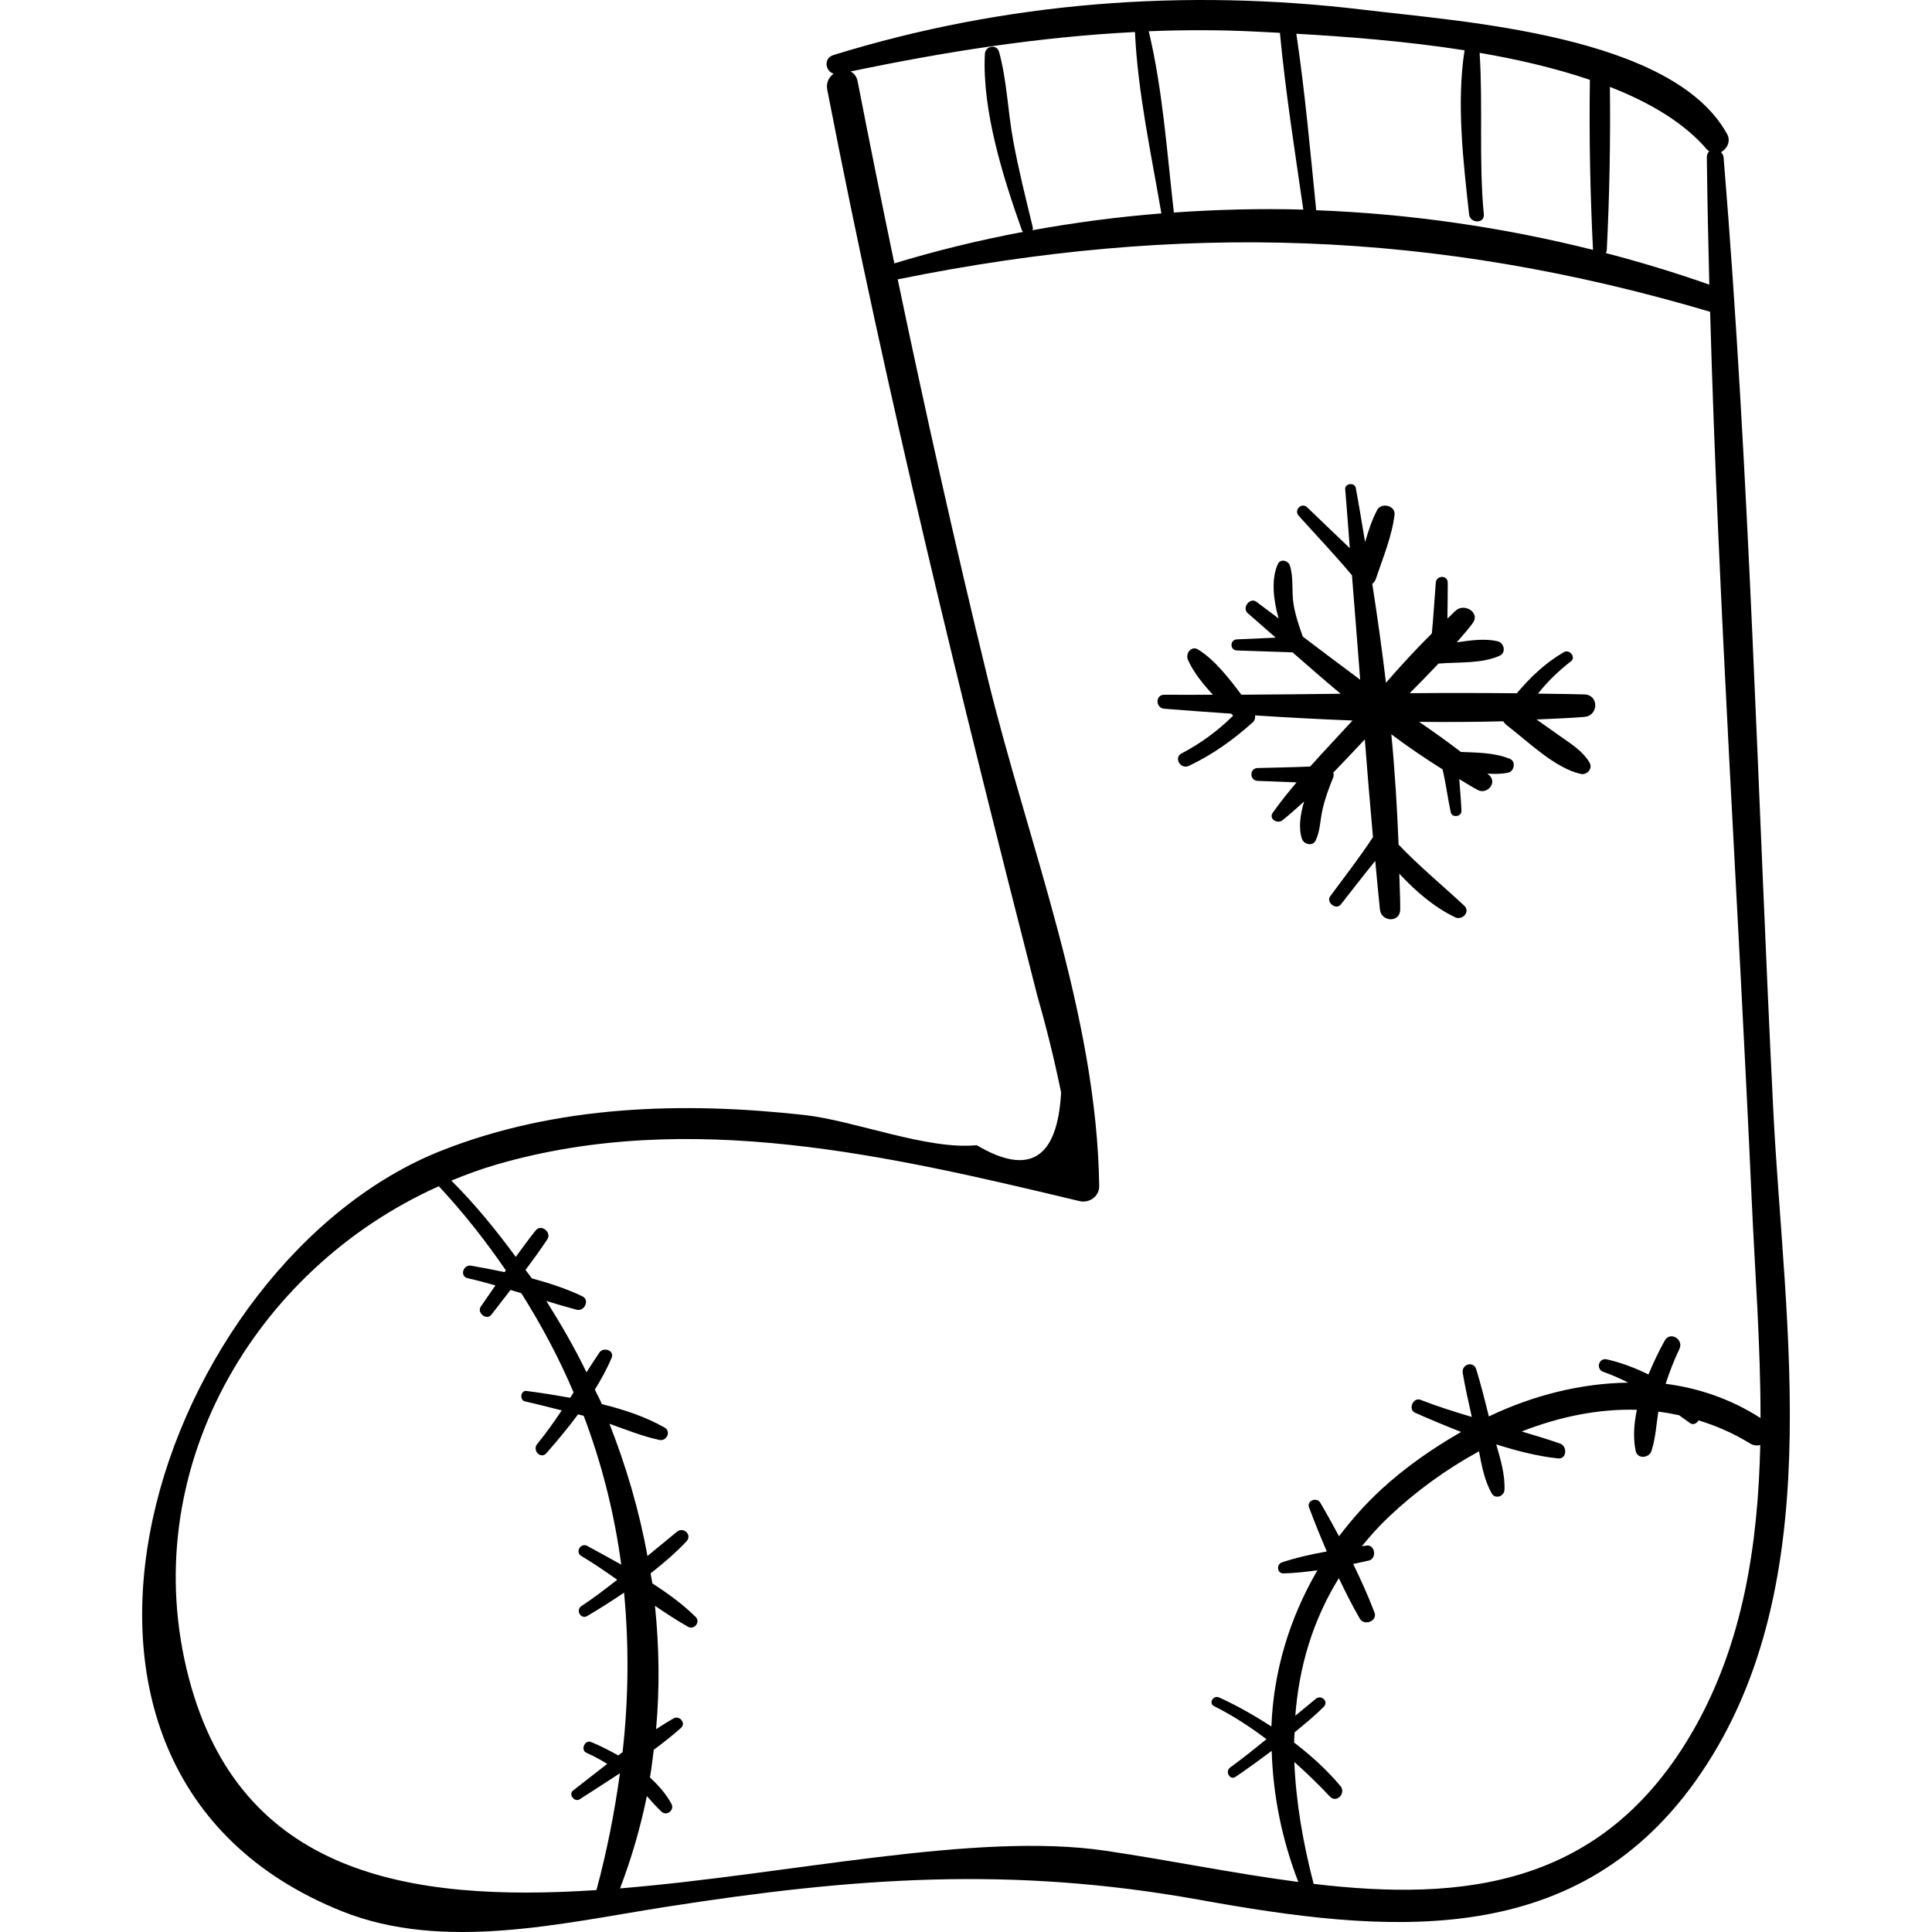 <?xml version="1.0" encoding="iso-8859-1"?>
<!-- Uploaded to: SVG Repo, www.svgrepo.com, Generator: SVG Repo Mixer Tools -->
<!DOCTYPE svg PUBLIC "-//W3C//DTD SVG 1.1//EN" "http://www.w3.org/Graphics/SVG/1.1/DTD/svg11.dtd">
<svg fill="#000000" height="800px" width="800px" version="1.1" id="Capa_1" xmlns="http://www.w3.org/2000/svg" xmlns:xlink="http://www.w3.org/1999/xlink" 
	 viewBox="0 0 252.495 252.495" xml:space="preserve">
<g>
	<path d="M231.751,145.085c-2.06-41.471-3.081-83.122-6.492-124.507c-0.025-0.304-0.172-0.516-0.345-0.69
		c0.782-0.415,1.32-1.418,0.812-2.347c-7.09-12.959-34.613-14.707-47.463-16.259c-23.362-2.821-46.851-1.044-69.339,5.913
		c-1.337,0.413-1.063,2.127,0.026,2.435c-0.607,0.444-1.014,1.172-0.833,2.105c7.74,39.878,17.405,79.14,27.469,118.476
		c1.194,4.148,2.224,8.335,3.09,12.563c-0.472,8.669-4.149,10.966-11.033,6.891c-6.409,0.655-15.978-3.219-22.524-3.945
		c-15.878-1.762-32.307-1.29-47.356,4.63c-36.859,14.499-59.624,80.868-13.021,99.453c13.237,5.279,28.727,1.529,42.229-0.584
		c24.652-3.858,45.168-5.366,69.791-0.932c23.952,4.313,48.717,6.888,64.708-15.356
		C239.309,208.115,233.161,173.464,231.751,145.085z M209.988,32.774c0.357-7.101,0.494-14.293,0.41-21.419
		c5.256,2.051,9.733,4.714,12.709,8.207c0.086,0.101,0.185,0.15,0.278,0.22c-0.194,0.175-0.322,0.439-0.318,0.795
		c0.07,5.54,0.182,11.082,0.325,16.624c-4.442-1.569-8.965-2.936-13.539-4.132C209.896,32.968,209.981,32.905,209.988,32.774z
		 M191.404,6.573c-1.076,6.911-0.157,14.601,0.593,21.442c0.133,1.213,2.043,1.241,1.925,0c-0.671-7.039-0.096-14.113-0.549-21.11
		c5.002,0.854,9.918,2.007,14.412,3.528c-0.111,7.387,0.038,14.856,0.406,22.224c-11.804-2.963-23.962-4.719-36.173-5.181
		c-0.778-7.69-1.458-15.422-2.598-23.065C175.788,4.774,183.606,5.355,191.404,6.573z M164.168,4.131
		c0.979,0.049,2.022,0.102,3.118,0.16c0.001,0.011-0.01,0.015-0.009,0.026c0.725,7.713,1.945,15.406,3.053,23.078
		c-5.643-0.159-11.29-0.012-16.915,0.379c-0.903-7.864-1.454-16.037-3.283-23.691C154.791,3.899,159.467,3.894,164.168,4.131z
		 M112.087,10.64c-0.129-0.664-0.486-1.08-0.935-1.298c12.321-2.577,24.685-4.527,37.177-5.157
		c0.364,7.874,2.118,15.888,3.452,23.705c-5.656,0.448-11.28,1.189-16.848,2.197c0.027-0.111,0.083-0.207,0.049-0.346
		c-0.918-3.798-1.874-7.573-2.576-11.419c-0.698-3.824-0.81-7.8-1.837-11.54c-0.289-1.052-1.799-0.796-1.854,0.251
		c-0.383,7.406,2.393,16.191,4.851,23.098c0.03,0.085,0.102,0.108,0.149,0.171c-5.688,1.074-11.312,2.436-16.834,4.119
		C115.238,26.504,113.628,18.579,112.087,10.64z M77.952,247.017c-24.658,1.626-46.546-2.105-53.267-27.69
		c-7.073-26.925,8.44-53.455,32.663-64.297c3.308,3.538,6.169,7.223,8.761,10.992c-0.054,0.076-0.105,0.154-0.159,0.231
		c-1.465-0.305-2.932-0.592-4.374-0.838c-1.057-0.18-1.532,1.391-0.451,1.636c1.221,0.277,2.427,0.597,3.625,0.94
		c-0.636,0.924-1.277,1.845-1.913,2.769c-0.557,0.81,0.765,1.853,1.377,1.063c0.835-1.078,1.671-2.159,2.507-3.239
		c0.468,0.142,0.94,0.277,1.407,0.423c2.662,4.211,4.956,8.535,6.835,12.973c-0.149,0.233-0.297,0.467-0.447,0.699
		c-1.947-0.348-3.895-0.666-5.709-0.893c-0.779-0.097-0.943,1.197-0.185,1.367c1.607,0.36,3.197,0.776,4.791,1.173
		c-1.005,1.498-2.042,2.979-3.207,4.395c-0.683,0.831,0.469,2.029,1.2,1.2c1.423-1.615,2.826-3.312,4.139-5.073
		c0.244,0.066,0.494,0.112,0.738,0.181c2.387,6.298,4.013,12.796,4.908,19.451c-1.498-0.838-2.995-1.652-4.444-2.442
		c-0.861-0.469-1.617,0.817-0.77,1.317c1.613,0.952,3.154,2.027,4.693,3.104c-1.528,1.181-3.045,2.374-4.679,3.438
		c-0.807,0.525-0.081,1.797,0.76,1.3c1.622-0.959,3.228-1.984,4.81-3.05c0.645,6.815,0.599,13.771-0.193,20.837
		c-0.191,0.142-0.378,0.289-0.569,0.433c-1.195-0.671-2.412-1.29-3.566-1.757c-0.804-0.325-1.395,1.059-0.595,1.411
		c0.946,0.416,1.844,0.916,2.722,1.451c-1.508,1.165-3,2.34-4.466,3.482c-0.649,0.505,0.193,1.58,0.878,1.138
		c1.722-1.111,3.491-2.239,5.249-3.394C80.327,236.797,79.331,241.889,77.952,247.017z M221.377,225.999
		c-11.818,20.752-30.325,22.495-49.695,20.207c-1.39-5.338-2.315-10.691-2.524-15.932c1.589,1.424,3.141,2.909,4.645,4.515
		c0.868,0.927,2.163-0.429,1.375-1.375c-1.765-2.119-3.842-3.979-6.051-5.679c0.003-0.446,0.046-0.885,0.061-1.33
		c1.301-1.082,2.623-2.141,3.815-3.347c0.679-0.687-0.319-1.621-1.038-1.038c-0.9,0.73-1.788,1.47-2.678,2.209
		c0.479-6.323,2.233-12.389,5.687-17.978c0.866,1.824,1.769,3.616,2.741,5.291c0.577,0.994,2.349,0.333,1.916-0.808
		c-0.797-2.102-1.757-4.231-2.783-6.338c0.682-0.144,1.365-0.289,2.028-0.439c1.077-0.245,0.868-2.106-0.266-1.966
		c-0.207,0.026-0.426,0.068-0.635,0.094c1.079-1.321,2.228-2.621,3.549-3.869c3.466-3.273,7.47-6.201,11.768-8.541
		c0.356,1.902,0.723,3.831,1.657,5.493c0.452,0.805,1.629,0.406,1.669-0.452c0.093-1.985-0.512-3.994-1.075-5.949
		c2.663,0.847,5.359,1.543,8.068,1.836c1.169,0.126,1.258-1.603,0.264-1.947c-1.655-0.573-3.324-1.083-4.997-1.573
		c4.866-1.913,9.974-2.98,15.048-2.837c-0.391,1.851-0.511,3.694-0.156,5.386c0.229,1.091,1.751,0.937,2.059,0
		c0.539-1.641,0.63-3.412,0.9-5.139c0.906,0.108,1.808,0.271,2.707,0.461c0.477,0.345,0.947,0.682,1.436,1.035
		c0.41,0.295,0.889,0.03,1.113-0.359c2.279,0.698,4.524,1.659,6.7,3.001c0.488,0.301,0.96,0.339,1.367,0.21
		C229.76,201.87,227.81,214.701,221.377,225.999z M217.685,180.85c0.507-1.547,1.085-3.068,1.795-4.538
		c0.611-1.267-1.205-2.373-1.909-1.116c-0.733,1.309-1.47,2.838-2.132,4.433c-1.766-0.866-3.615-1.563-5.439-1.971
		c-1.072-0.24-1.479,1.277-0.451,1.636c1.153,0.403,2.222,0.88,3.248,1.404c-6.187,0.083-12.429,1.652-18.214,4.416
		c-0.513-2.064-1.029-4.128-1.654-6.16c-0.352-1.146-1.957-0.658-1.764,0.486c0.325,1.926,0.76,3.834,1.187,5.742
		c-2.251-0.67-4.494-1.373-6.702-2.236c-0.967-0.378-1.671,1.267-0.712,1.69c1.95,0.86,3.972,1.703,6.019,2.509
		c-3.791,2.17-7.37,4.68-10.453,7.524c-2.076,1.916-3.886,3.969-5.504,6.107c-0.806-1.504-1.627-2.985-2.461-4.4
		c-0.445-0.755-1.789-0.258-1.463,0.617c0.704,1.892,1.494,3.836,2.325,5.772c-2.003,0.357-3.989,0.798-5.854,1.422
		c-0.757,0.253-0.668,1.462,0.195,1.442c1.454-0.034,2.945-0.196,4.436-0.405c-3.682,6.311-5.746,13.24-6.019,20.415
		c-2.2-1.429-4.481-2.729-6.825-3.797c-0.758-0.345-1.429,0.752-0.664,1.136c2.484,1.245,4.719,2.718,6.847,4.32
		c-1.554,1.261-3.112,2.516-4.739,3.692c-0.724,0.523-0.048,1.734,0.712,1.218c1.598-1.085,3.161-2.226,4.71-3.383
		c0.166,5.713,1.3,11.498,3.477,17.132c-8.441-1.108-17.006-2.875-25.219-4.084c-17.007-2.504-41.125,3.092-63.426,4.924
		c1.513-3.954,2.673-7.984,3.507-12.057c0.616,0.68,1.221,1.37,1.889,2.012c0.691,0.664,1.773-0.176,1.317-1.016
		c-0.687-1.269-1.672-2.405-2.803-3.43c0.207-1.204,0.347-2.414,0.499-3.624c1.235-0.917,2.438-1.861,3.564-2.865
		c0.686-0.611-0.191-1.669-0.959-1.242c-0.781,0.433-1.54,0.929-2.304,1.413c0.488-5.373,0.408-10.771-0.143-16.125
		c1.413,0.965,2.84,1.903,4.322,2.742c0.803,0.455,1.663-0.622,0.993-1.287c-1.663-1.651-3.617-3.065-5.653-4.38
		c-0.061-0.44-0.17-0.873-0.237-1.312c1.657-1.296,3.255-2.659,4.689-4.178c0.798-0.846-0.384-1.966-1.253-1.254
		c-1.29,1.057-2.567,2.109-3.845,3.165c-1.06-5.903-2.771-11.685-4.965-17.286c2.158,0.772,4.299,1.637,6.519,2.115
		c0.953,0.205,1.589-1.102,0.683-1.62c-2.426-1.387-5.267-2.338-8.191-3.059c-0.276-0.647-0.627-1.26-0.918-1.901
		c0.826-1.345,1.591-2.72,2.194-4.163c0.403-0.964-1.08-1.449-1.603-0.676c-0.577,0.854-1.131,1.716-1.683,2.577
		c-1.558-3.211-3.351-6.301-5.252-9.323c1.313,0.403,2.629,0.794,3.96,1.146c1.019,0.269,1.756-1.277,0.742-1.759
		c-2.085-0.992-4.317-1.726-6.59-2.33c-0.26-0.382-0.564-0.732-0.829-1.11c0.981-1.32,1.959-2.641,2.858-4.017
		c0.588-0.9-0.815-2.022-1.512-1.167c-0.917,1.126-1.763,2.307-2.618,3.481c-2.581-3.508-5.332-6.89-8.424-9.971
		c1.955-0.804,3.948-1.536,6.002-2.13c25.179-7.272,51.328-1.111,76.095,4.808c1.262,0.302,2.591-0.601,2.573-1.96
		c-0.308-22.397-9.303-44.77-14.577-66.377c-4.225-17.309-8.111-34.691-11.757-52.126c36.848-7.484,70.091-6.453,106.175,4.238
		c1.093,38.679,3.701,77.38,5.431,116.012c0.412,9.205,1.167,18.907,1.158,28.568C226.177,182.811,221.978,181.413,217.685,180.85z"
		/>
	<path d="M207.072,90.757c-2.018-0.065-4.042-0.073-6.063-0.105c1.232-1.596,2.732-3.006,4.302-4.227
		c0.695-0.54-0.194-1.621-0.924-1.197c-2.471,1.436-4.377,3.28-6.153,5.376c-4.664-0.046-9.331-0.05-14.002-0.01
		c1.276-1.275,2.542-2.57,3.778-3.885c0.023-0.001,0.038,0.014,0.061,0.012c2.503-0.216,5.672,0.037,7.96-1.043
		c0.805-0.38,0.552-1.636-0.242-1.846c-1.612-0.427-3.565-0.16-5.406,0.117c0.706-0.837,1.459-1.646,2.099-2.524
		c0.986-1.355-1.053-2.606-2.171-1.675c-0.4,0.334-0.754,0.741-1.145,1.091c0.011-1.568,0.051-3.138,0.042-4.692
		c-0.006-1.019-1.482-0.991-1.563,0c-0.179,2.191-0.301,4.422-0.514,6.631c-2.07,2.062-4.07,4.227-5.997,6.45
		c-0.517-4.325-1.12-8.638-1.789-12.924c0.202-0.168,0.372-0.369,0.452-0.608c0.907-2.718,2.116-5.576,2.456-8.426
		c0.145-1.218-1.742-1.639-2.273-0.616c-0.674,1.295-1.157,2.732-1.573,4.193c-0.402-2.363-0.779-4.742-1.217-7.078
		c-0.145-0.773-1.456-0.607-1.385,0.187c0.228,2.555,0.398,5.123,0.605,7.683c-1.874-1.767-3.718-3.574-5.574-5.338
		c-0.733-0.697-1.776,0.359-1.105,1.105c2.315,2.575,4.733,5.112,6.958,7.775c0.355,4.551,0.735,9.094,1.075,13.649
		c-2.512-1.859-4.998-3.752-7.496-5.63c-0.492-1.377-0.961-2.743-1.206-4.201c-0.281-1.673,0.029-3.51-0.492-5.11
		c-0.207-0.634-1.221-0.906-1.551-0.203c-0.904,1.93-0.617,4.664,0.086,7.139c-0.961-0.728-1.934-1.44-2.892-2.172
		c-0.847-0.647-1.95,0.784-1.143,1.482c1.193,1.032,2.432,2.123,3.657,3.198c-1.693,0.074-3.386,0.149-5.079,0.224
		c-0.93,0.041-0.935,1.417,0,1.449c2.424,0.082,4.849,0.162,7.273,0.246c2.057,1.801,4.153,3.622,6.288,5.413
		c-4.324,0.053-8.648,0.1-12.969,0.126c-1.653-2.199-3.499-4.568-5.64-5.899c-0.914-0.568-1.705,0.515-1.343,1.343
		c0.693,1.584,1.923,3.114,3.257,4.557c-2.118,0.003-4.237,0.021-6.353,0.002c-1.192-0.01-1.159,1.736,0,1.83
		c2.898,0.236,5.824,0.438,8.747,0.642c0.087,0.087,0.17,0.173,0.256,0.259c-1.995,1.976-4.228,3.624-6.732,4.932
		c-1.087,0.568-0.132,2.143,0.952,1.629c3.1-1.468,5.78-3.396,8.33-5.674c0.284-0.254,0.358-0.587,0.315-0.917
		c4.234,0.273,8.482,0.505,12.736,0.666c-1.83,1.999-3.715,3.98-5.532,6.015c-2.289,0.106-4.589,0.133-6.875,0.196
		c-1.082,0.03-1.078,1.632,0,1.678c1.694,0.071,3.396,0.122,5.097,0.193c-1.087,1.289-2.145,2.6-3.114,3.97
		c-0.571,0.809,0.614,1.516,1.272,0.982c0.967-0.785,1.909-1.608,2.83-2.459c-0.51,1.696-0.764,3.453-0.295,4.878
		c0.243,0.737,1.405,1.044,1.794,0.234c0.605-1.259,0.58-2.601,0.882-3.962c0.33-1.488,0.843-2.889,1.422-4.295
		c0.082-0.2,0.063-0.41,0.001-0.613c1.391-1.437,2.762-2.895,4.123-4.348c0.33,4.262,0.685,8.519,1.066,12.772
		c-1.73,2.657-3.706,5.168-5.584,7.721c-0.591,0.803,0.77,1.866,1.392,1.074c1.488-1.896,2.962-3.818,4.491-5.688
		c0.2,2.118,0.386,4.24,0.612,6.353c0.177,1.657,2.64,1.745,2.65,0c0.009-1.554-0.086-3.123-0.118-4.683
		c2.135,2.303,4.557,4.389,7.297,5.7c0.941,0.45,2.037-0.728,1.178-1.527c-2.901-2.697-5.857-5.132-8.571-7.971
		c-0.189-4.795-0.482-9.602-0.946-14.415c2.193,1.649,4.433,3.162,6.695,4.579c0.435,1.841,0.672,3.747,1.065,5.595
		c0.167,0.786,1.437,0.614,1.404-0.19c-0.056-1.37-0.188-2.749-0.288-4.127c0.815,0.47,1.616,1.003,2.44,1.429
		c1.191,0.616,2.559-0.94,1.49-1.931c-0.084-0.078-0.182-0.142-0.266-0.219c0.951,0.059,1.889,0.063,2.755-0.133
		c0.758-0.172,1.013-1.444,0.232-1.777c-1.92-0.82-4.26-0.837-6.436-0.922c-1.778-1.357-3.607-2.665-5.465-3.934
		c3.674,0.042,7.344,0.027,11.002-0.073c0.114,0.191,0.27,0.372,0.483,0.535c2.735,2.096,6.237,5.573,9.63,6.343
		c0.839,0.191,1.633-0.708,1.152-1.498c-0.943-1.548-2.335-2.363-3.8-3.41c-1.035-0.74-2.08-1.467-3.117-2.205
		c2.088-0.101,4.182-0.161,6.257-0.338C208.933,93.534,208.987,90.818,207.072,90.757z"/>
</g>
</svg>